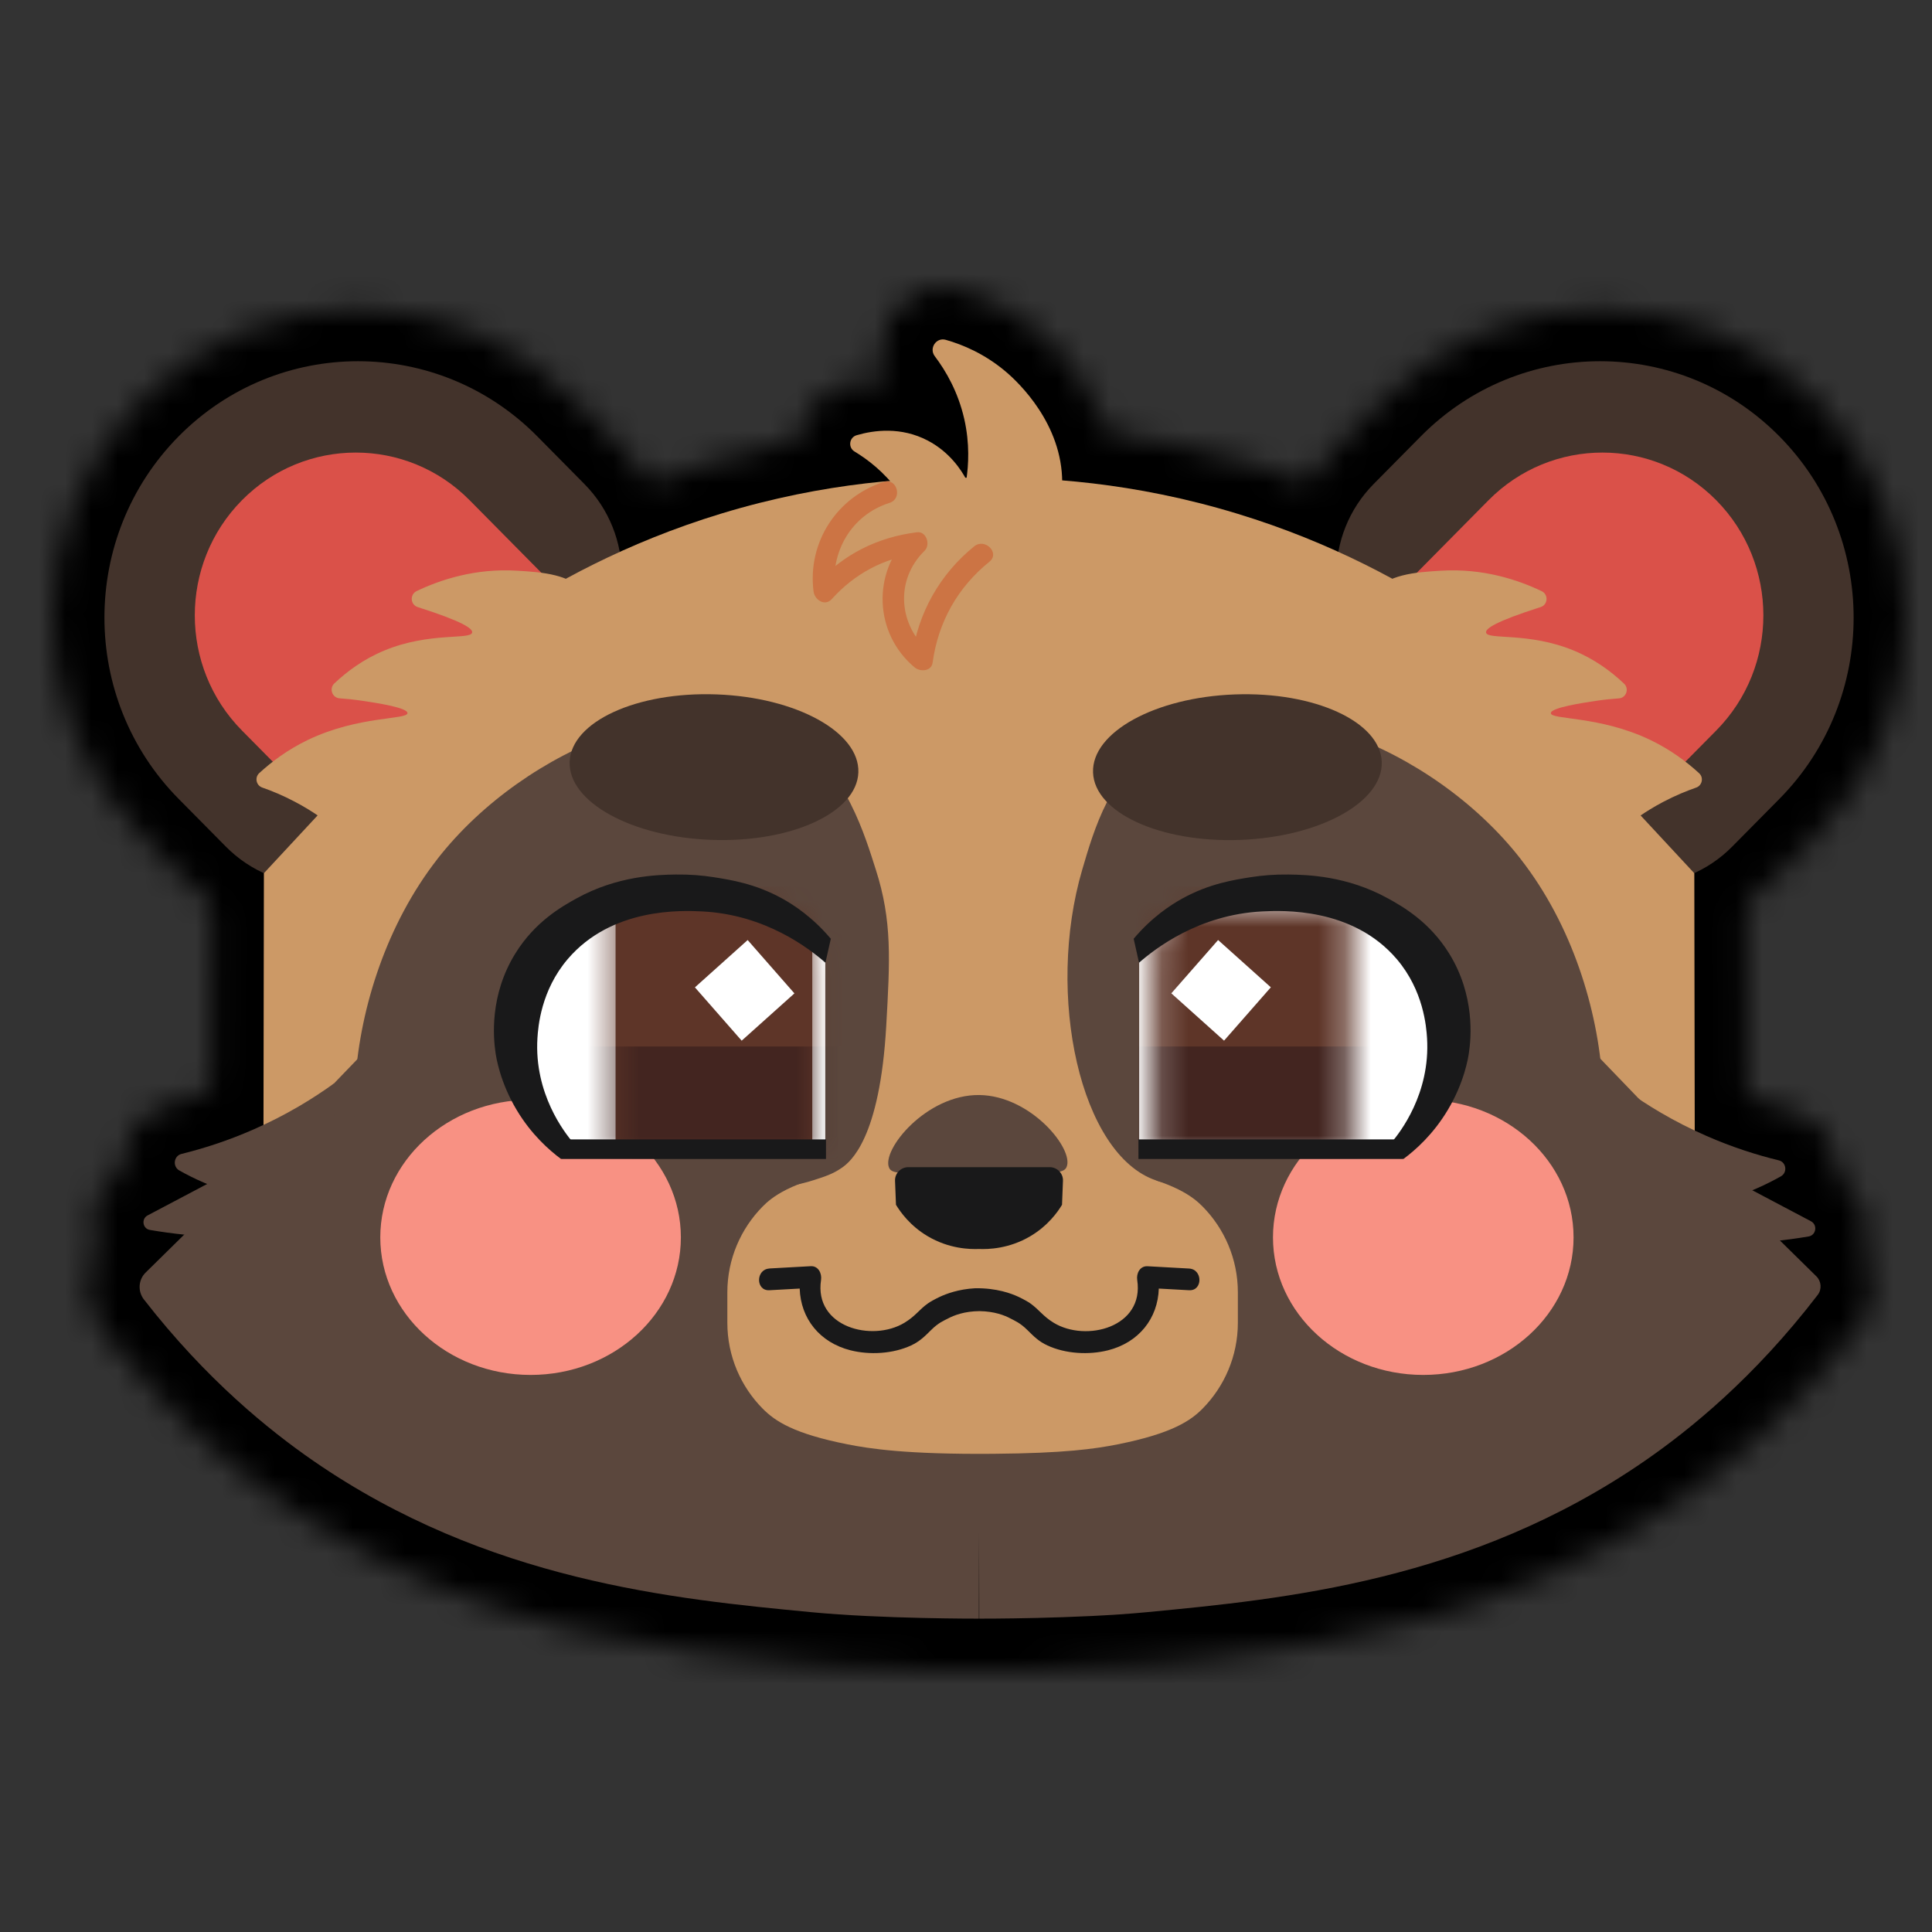 <svg width="74" height="74" viewBox="0 0 74 74" fill="none" xmlns="http://www.w3.org/2000/svg">
<rect x="0" y="0" width="74" height="74" fill="#333333" stroke="none"/>
<mask id="mask0_11427_69366" style="mask-type:alpha" maskUnits="userSpaceOnUse" x="2" y="10" width="71" height="54">
<path d="M53.71 16.009C57.893 11.778 64.682 11.778 68.865 16.009C73.043 20.233 73.042 27.078 68.865 31.303L67.059 33.13C64.755 35.459 61.018 35.459 58.715 33.13L51.902 26.241C49.605 23.918 49.605 20.159 51.902 17.836L53.71 16.009Z" fill="#43332B" stroke="black" stroke-width="2"/>
<path d="M56.303 18.457C59.102 15.627 63.647 15.627 66.446 18.457C69.239 21.282 69.239 25.859 66.446 28.683L61.054 34.137C59.449 35.76 56.841 35.76 55.236 34.137L50.909 29.762C49.311 28.146 49.311 25.528 50.909 23.912L56.303 18.457Z" fill="#DA5149" stroke="black" stroke-width="2"/>
<path d="M6.133 16.009C10.316 11.778 17.106 11.778 21.289 16.009L23.096 17.836C25.393 20.159 25.393 23.918 23.096 26.241L16.283 33.13C13.98 35.459 10.243 35.459 7.939 33.13L6.133 31.303C1.956 27.078 1.956 20.233 6.133 16.009Z" fill="#43332B" stroke="black" stroke-width="2"/>
<path d="M8.556 18.457C11.355 15.627 15.9 15.627 18.699 18.457L24.093 23.912C25.691 25.528 25.691 28.146 24.093 29.762L19.767 34.137C18.162 35.76 15.554 35.76 13.949 34.137L8.556 28.683C5.763 25.859 5.763 21.282 8.556 18.457Z" fill="#DA5149" stroke="black" stroke-width="2"/>
<path d="M55.472 20.847C57.161 20.813 58.551 21.296 59.483 21.743C60.286 22.127 60.442 23.125 59.97 23.748C60.195 23.816 60.427 23.896 60.662 23.994H60.664C61.607 24.385 62.342 24.936 62.893 25.459L62.965 25.533C63.404 26.015 63.4 26.71 63.067 27.193C63.258 27.267 63.451 27.349 63.645 27.442H63.647C64.542 27.872 65.242 28.407 65.76 28.883C66.455 29.524 66.263 30.633 65.466 31.039L65.298 31.11C65.054 31.195 64.776 31.304 64.478 31.446L64.172 31.598C63.506 31.948 63.129 32.26 62.928 32.403L62.808 32.487L62.779 32.496C62.161 32.872 61.382 32.986 60.636 32.966C59.805 32.944 58.88 32.754 57.952 32.417C56.103 31.746 54.118 30.444 52.787 28.485C52.333 27.817 51.751 26.771 51.417 25.679C51.103 24.653 50.904 23.238 51.727 22.155L51.819 22.04C52.291 21.486 52.914 21.215 53.471 21.073C54.053 20.924 54.67 20.889 55.13 20.861L55.472 20.847Z" fill="#CC9966" stroke="black" stroke-width="2"/>
<path d="M37.502 17.304C39.996 17.256 43.577 17.469 47.669 18.714H47.668C51.459 19.868 54.381 21.509 56.369 22.838L56.467 22.904L56.546 22.99L65.629 32.767L65.895 33.054V33.447C65.899 35.257 65.902 37.066 65.905 38.877C65.908 40.687 65.911 42.497 65.914 44.308L65.916 45.193L65.038 45.302L38.529 48.602V48.867L37.398 48.718L37.346 48.71L37.007 48.666L9.966 45.3L9.088 45.191L9.09 44.306C9.093 42.496 9.096 40.686 9.099 38.876C9.101 37.065 9.105 35.254 9.108 33.444V33.052L9.375 32.765C12.402 29.506 15.429 26.248 18.458 22.989L18.538 22.904L18.635 22.838C20.623 21.509 23.544 19.868 27.336 18.714C31.427 17.469 35.008 17.256 37.502 17.304Z" fill="#CC9966" stroke="black" stroke-width="2"/>
<path d="M60.514 38.296C61.367 39.182 62.22 40.068 63.072 40.954C63.923 41.837 64.773 42.721 65.624 43.605L70.272 48.172L70.273 48.174C70.781 48.676 70.883 49.473 70.5 50.085L70.417 50.206C67.9 53.487 65.352 55.543 63.576 56.77C57.53 60.95 51.108 62.005 46.1 62.539L44.045 62.744C42.654 62.878 41.014 62.94 39.735 62.97C39.265 62.981 38.84 62.986 38.491 62.99V62.995L38.095 62.996C37.918 62.997 37.775 62.997 37.675 62.998H37.505V62.997H37.504L37.497 62.998H37.326C37.225 62.997 37.083 62.997 36.905 62.996L36.51 62.995L36.509 62.99C36.16 62.986 35.736 62.981 35.266 62.97C34.306 62.948 33.144 62.907 32.036 62.831L30.956 62.744C25.898 62.259 18.795 61.588 12.074 57.206L11.425 56.77C9.683 55.565 7.193 53.564 4.721 50.384L4.72 50.383C4.173 49.678 4.232 48.665 4.875 48.031L4.876 48.03L9.387 43.592L9.428 43.551C10.262 42.685 11.095 41.82 11.929 40.954C12.781 40.068 13.634 39.182 14.487 38.296L14.955 37.811L15.58 38.062L32.347 44.794L37.5 46.65L42.653 44.794L59.421 38.062L60.046 37.811L60.514 38.296Z" fill="#5B473D" stroke="black" stroke-width="2"/>
<path d="M15.527 21.737C16.52 21.263 18.032 20.747 19.871 20.86L19.87 20.861C20.331 20.889 20.948 20.923 21.53 21.072C22.124 21.224 22.792 21.522 23.273 22.154H23.274C24.097 23.237 23.897 24.653 23.583 25.679C23.249 26.77 22.667 27.816 22.213 28.484C20.882 30.443 18.898 31.746 17.049 32.417C16.121 32.754 15.195 32.945 14.364 32.967C13.561 32.988 12.72 32.855 12.082 32.406L11.874 32.26L11.868 32.249C11.646 32.086 11.316 31.85 10.833 31.596L10.831 31.595C10.418 31.377 10.037 31.221 9.718 31.11L9.708 31.107C8.776 30.775 8.51 29.561 9.252 28.876L9.255 28.874C9.706 28.461 10.295 28 11.035 27.605L11.362 27.439C11.558 27.345 11.753 27.262 11.944 27.188C11.593 26.679 11.603 25.937 12.119 25.449L12.333 25.254C12.853 24.797 13.517 24.332 14.343 23.99C14.579 23.893 14.812 23.812 15.038 23.745C14.569 23.122 14.711 22.13 15.525 21.738L15.527 21.737Z" fill="#CC9966" stroke="black" stroke-width="2"/>
<path d="M40.142 43.693C41.178 43.705 42.368 43.742 42.995 43.861C45.358 44.31 46.274 45.004 46.773 45.508C47.783 46.53 48.413 47.944 48.413 49.5V50.664C48.413 52.219 47.783 53.633 46.773 54.656L46.773 54.657C46.184 55.252 45.344 55.789 43.405 56.218L43.003 56.303C42.056 56.491 40.827 56.663 38.058 56.684V56.685L38.057 56.684C34.654 56.712 33.169 56.48 32.272 56.303H32.27C30.114 55.875 29.183 55.345 28.502 54.659L28.501 54.657C27.49 53.635 26.859 52.221 26.859 50.664V49.5C26.86 47.946 27.49 46.532 28.5 45.509L28.501 45.508C29 45.004 29.915 44.311 32.277 43.862V43.861C32.904 43.742 34.095 43.705 35.132 43.693C36.193 43.681 37.221 43.695 37.636 43.702C38.05 43.695 39.08 43.681 40.142 43.693Z" fill="#CC9966" stroke="black" stroke-width="2"/>
<path d="M23.137 27.168C25.817 26.224 28.75 26.083 30.999 27.466C32.182 28.193 32.955 29.311 33.474 30.337C33.993 31.365 34.304 32.398 34.497 33.002L34.618 33.403C35.18 35.387 35.075 37.011 34.943 39.352C34.817 41.584 34.459 43.015 34.04 43.952C33.605 44.925 33.115 45.34 32.817 45.548L32.815 45.55C32.335 45.883 31.902 46.016 31.483 46.151C29.076 46.928 26.866 46.261 26.401 46.14C24.642 45.683 22.766 46.382 20.723 47.222C19.761 47.617 18.736 48.051 17.785 48.272C16.826 48.494 15.755 48.548 14.785 47.982C13.83 47.426 13.259 46.372 12.942 45.25C12.618 44.1 12.513 42.716 12.616 41.259C12.816 38.45 13.807 35.2 15.757 32.567V32.552L15.97 32.28C17.786 29.956 20.433 28.121 23.137 27.168Z" fill="#5B473D" stroke="black" stroke-width="2"/>
<path d="M20.323 41.124C23.97 41.125 27.079 43.85 27.079 47.394C27.079 50.938 23.969 53.663 20.323 53.663C16.677 53.663 13.567 50.938 13.566 47.394C13.566 43.85 16.677 41.124 20.323 41.124Z" fill="#F89183" stroke="black" stroke-width="2"/>
<path d="M44 27.466C46.248 26.083 49.181 26.224 51.861 27.168C54.566 28.121 57.213 29.955 59.029 32.28L59.241 32.552V32.567C61.226 35.247 62.196 38.546 62.376 41.366C62.469 42.828 62.354 44.208 62.028 45.342C61.713 46.438 61.144 47.49 60.179 48.002C59.181 48.532 58.149 48.301 57.303 47.956C56.474 47.618 55.533 47.044 54.665 46.565C52.827 45.552 50.869 44.697 48.54 45.257C47.543 45.497 46.985 45.788 46.334 46.042C45.651 46.308 44.928 46.487 43.967 46.163V46.162C42.958 45.823 42.167 45.069 41.577 44.163C40.985 43.253 40.552 42.128 40.273 40.92C39.717 38.508 39.737 35.601 40.494 33.025L40.669 32.433C41.121 30.937 41.925 28.742 44 27.466Z" fill="#5B473D" stroke="black" stroke-width="2"/>
<path d="M54.515 41.124C58.161 41.125 61.27 43.85 61.27 47.394C61.27 50.938 58.161 53.663 54.515 53.663C50.868 53.663 47.758 50.938 47.758 47.394C47.758 43.85 50.868 41.124 54.515 41.124Z" fill="#F89183" stroke="black" stroke-width="2"/>
<path d="M35.005 14.244C34.227 13.213 35.167 11.676 36.496 12.055C37.266 12.273 38.217 12.677 39.132 13.44C39.414 13.675 41.433 15.375 41.663 17.992L41.667 18.035V18.054C41.851 20.422 40.507 22.558 39.018 23.946C38.253 24.659 37.396 25.229 36.571 25.57C35.797 25.891 34.837 26.095 34.014 25.733C33.195 25.373 32.937 24.616 32.785 24.227C32.613 23.786 32.445 23.349 32.015 22.839C31.101 21.756 29.793 21.306 28.759 21.097L26.247 20.589L28.439 19.262C28.896 18.985 30.45 18.112 32.529 18.356C32.422 18.28 32.318 18.212 32.219 18.152C31.241 17.569 31.398 16.13 32.429 15.744L32.531 15.71C33.303 15.484 34.569 15.301 35.865 15.924C35.654 15.225 35.324 14.665 35.006 14.245L35.005 14.244ZM35.953 13.979L35.95 13.977H35.948C35.95 13.978 35.952 13.978 35.953 13.979Z" fill="#CC9966" stroke="black" stroke-width="2"/>
<path d="M13.792 40.501L13.791 41.503C13.789 43.035 13.784 44.569 13.779 46.101L13.776 47.014L12.868 47.094C11.897 47.18 10.362 47.191 8.593 46.65L8.591 46.649C7.725 46.384 6.986 46.045 6.383 45.707V45.706C5.344 45.123 5.507 43.522 6.716 43.226L7.312 43.066C7.929 42.889 8.601 42.656 9.308 42.346C10.5 41.822 11.467 41.222 12.203 40.69L12.465 40.501H13.792Z" fill="#5B473D" stroke="black" stroke-width="2"/>
<path d="M11.087 42.684L11.316 43.614L12.042 43.397C12.389 44.555 12.738 45.705 13.086 46.863L13.416 47.96L12.284 48.139C11.396 48.279 10.35 48.386 9.175 48.393L8.664 48.389C7.514 48.367 6.474 48.25 5.569 48.095H5.566C4.329 47.877 4.117 46.235 5.187 45.669L5.188 45.668C6.093 45.19 6.998 44.712 7.903 44.234C8.566 43.885 9.228 43.535 9.891 43.185L9.74 42.684H11.087Z" fill="#5B473D" stroke="black" stroke-width="2"/>
<path d="M62.852 40.93C63.496 41.395 64.316 41.913 65.311 42.386L65.747 42.585C66.462 42.9 67.142 43.135 67.765 43.313L68.368 43.472L68.371 43.473C69.56 43.767 69.735 45.348 68.7 45.927L68.701 45.928C68.095 46.269 67.348 46.618 66.463 46.887L66.464 46.888C64.695 47.429 63.16 47.418 62.188 47.331L61.279 47.252L61.277 46.338C61.273 44.978 61.27 43.614 61.268 42.252H61.266V41.739L62.268 41.738L62.852 40.93Z" fill="#5B473D" stroke="black" stroke-width="2"/>
<path d="M64.762 43.215C65.607 43.661 66.452 44.108 67.297 44.554L69.831 45.892L69.834 45.894C70.91 46.467 70.701 48.124 69.447 48.344H69.443C68.548 48.497 67.522 48.611 66.386 48.632L66.387 48.633C65.171 48.657 64.08 48.57 63.145 48.439V48.44C62.34 48.331 61.838 47.528 62.067 46.764V46.762C62.345 45.845 62.623 44.917 62.901 43.998L62.903 43.994C62.978 43.753 63.117 43.548 63.295 43.393V42.442L64.762 43.215Z" fill="#5B473D" stroke="black" stroke-width="2"/>
<path d="M33.551 17.506C33.951 17.379 34.376 17.428 34.725 17.658C35.046 17.869 35.229 18.185 35.309 18.478C35.359 18.663 35.371 18.881 35.336 19.101L35.465 19.416C35.98 19.533 36.306 19.95 36.433 20.296C36.439 20.313 36.443 20.331 36.448 20.349C36.526 20.28 36.606 20.213 36.688 20.147L36.69 20.146C37.389 19.584 38.212 19.851 38.625 20.265C38.838 20.479 39.026 20.803 39.039 21.203C39.053 21.64 38.851 22.029 38.527 22.291L38.526 22.294C37.721 22.943 37.167 23.765 36.882 24.73L37.743 25.448L36.664 25.734C36.498 26.284 36.031 26.577 35.61 26.651C35.203 26.722 34.742 26.621 34.397 26.334L33.733 26.511L33.834 25.773C33.426 25.288 33.139 24.733 32.974 24.15L32.3 23.868C32.151 23.961 31.984 24.028 31.801 24.057C31.486 24.107 31.199 24.037 30.974 23.922C30.613 23.739 30.331 23.401 30.215 22.996L29.593 22.736L30.13 22.14C30.137 20.016 31.515 18.152 33.551 17.506Z" fill="#CC7444" stroke="black" stroke-width="2"/>
<path d="M37.766 40.953C38.983 41.043 40.03 41.684 40.727 42.354C41.104 42.717 41.422 43.128 41.628 43.538C41.731 43.742 41.819 43.974 41.861 44.219C41.902 44.458 41.91 44.779 41.768 45.103C41.707 45.24 41.612 45.395 41.459 45.533C41.31 45.667 41.149 45.746 41.009 45.795C40.762 45.883 40.483 45.908 40.237 45.922C39.72 45.952 38.84 45.945 37.401 45.95C36.007 45.954 35.153 45.965 34.651 45.939C34.413 45.927 34.139 45.903 33.895 45.818C33.757 45.77 33.597 45.692 33.449 45.56C33.296 45.424 33.201 45.27 33.141 45.135L33.14 45.133C32.993 44.802 33.006 44.474 33.049 44.235C33.093 43.988 33.185 43.754 33.291 43.547C33.503 43.133 33.829 42.715 34.218 42.346C34.982 41.62 36.16 40.926 37.52 40.942L37.766 40.953Z" fill="#5B473D" stroke="black" stroke-width="2"/>
<path d="M40.203 43.705C41.044 43.705 41.745 44.397 41.713 45.265L41.714 45.266C41.703 45.57 41.691 45.882 41.677 46.191L41.665 46.444L41.535 46.662C41.32 47.02 40.847 47.691 39.983 48.205C38.955 48.817 37.96 48.853 37.498 48.838C37.066 48.852 36.167 48.821 35.211 48.315L35.013 48.205C34.147 47.69 33.679 47.017 33.465 46.666L33.329 46.444L33.319 46.183C33.308 45.877 33.296 45.574 33.282 45.274V45.269C33.248 44.4 33.951 43.705 34.793 43.705H40.203Z" fill="#19191A" stroke="black" stroke-width="2"/>
<path d="M30.995 47.499C31.541 47.469 31.97 47.75 32.208 48.112C32.423 48.439 32.488 48.826 32.438 49.169L32.437 49.175C32.401 49.407 32.451 49.535 32.5 49.612C32.557 49.702 32.668 49.803 32.856 49.88C33.267 50.048 33.8 50.007 34.125 49.81L34.286 49.696C34.335 49.657 34.382 49.614 34.435 49.563C34.539 49.465 34.722 49.279 34.964 49.107C35.108 49.005 35.326 48.882 35.56 48.772L35.563 48.77C35.92 48.603 36.506 48.388 37.296 48.345L37.316 48.344H37.337C38.221 48.331 38.874 48.528 39.283 48.699L39.443 48.77L39.449 48.773C39.66 48.874 39.899 49.005 40.042 49.107H40.043C40.286 49.28 40.469 49.466 40.574 49.566C40.682 49.67 40.761 49.739 40.88 49.812C41.205 50.009 41.738 50.05 42.149 49.882C42.338 49.805 42.449 49.704 42.506 49.614C42.555 49.538 42.604 49.411 42.569 49.181L42.555 49.049C42.534 48.738 42.606 48.403 42.796 48.114C43.036 47.749 43.467 47.472 44.01 47.502H44.012C44.275 47.517 44.54 47.531 44.805 47.545C45.069 47.559 45.335 47.575 45.602 47.59L45.77 47.607C46.581 47.741 46.94 48.474 46.94 49.026C46.94 49.329 46.846 49.682 46.589 49.971C46.309 50.285 45.909 50.442 45.488 50.418V50.417L45.204 50.401C44.837 51.52 43.931 52.374 42.683 52.69L42.682 52.69C41.755 52.923 40.63 52.872 39.7 52.441V52.442C39.197 52.211 38.89 51.895 38.649 51.656V51.655C38.563 51.569 38.502 51.527 38.462 51.503C38.439 51.489 38.415 51.476 38.381 51.459C38.361 51.449 38.292 51.415 38.24 51.387C38.127 51.326 37.898 51.227 37.516 51.219C37.129 51.224 36.891 51.325 36.77 51.389L36.77 51.39C36.739 51.406 36.71 51.42 36.688 51.431C36.664 51.443 36.649 51.451 36.631 51.46C36.599 51.476 36.576 51.489 36.554 51.502C36.515 51.526 36.455 51.567 36.366 51.655L36.365 51.656C36.122 51.898 35.815 52.209 35.317 52.44L35.318 52.44C34.388 52.872 33.261 52.924 32.333 52.69L32.332 52.69C31.084 52.374 30.176 51.52 29.81 50.401L29.525 50.417L29.526 50.418C29.106 50.442 28.705 50.285 28.426 49.971C28.169 49.682 28.074 49.329 28.074 49.026C28.074 48.439 28.481 47.648 29.404 47.591V47.587C29.671 47.572 29.936 47.557 30.201 47.543C30.466 47.529 30.73 47.514 30.994 47.499H30.995ZM29.526 49.583V49.586C29.534 49.586 29.541 49.583 29.548 49.582C29.541 49.582 29.534 49.583 29.526 49.583Z" fill="#19191A" stroke="black" stroke-width="2"/>
<path d="M20.82 29.143C20.868 27.796 21.962 26.879 23.092 26.361C24.28 25.815 25.835 25.537 27.484 25.598C29.134 25.658 30.664 26.05 31.811 26.681C32.9 27.281 33.925 28.275 33.876 29.623C33.828 30.97 32.734 31.887 31.605 32.406C30.417 32.951 28.862 33.229 27.212 33.169C25.563 33.108 24.032 32.716 22.886 32.085C21.797 31.485 20.771 30.491 20.82 29.143Z" fill="#43332B" stroke="black" stroke-width="2"/>
<path d="M47.259 25.599C48.908 25.538 50.464 25.817 51.652 26.362C52.781 26.881 53.875 27.797 53.923 29.145C53.971 30.492 52.947 31.487 51.857 32.087C50.711 32.718 49.18 33.109 47.531 33.17C45.882 33.231 44.327 32.952 43.139 32.407C42.009 31.889 40.915 30.972 40.866 29.624C40.818 28.276 41.843 27.282 42.933 26.682C44.079 26.051 45.61 25.659 47.259 25.599Z" fill="#43332B" stroke="black" stroke-width="2"/>
<path d="M29.578 33.666C31.262 33.666 32.61 35.042 32.61 36.721V45.016H23.161C20.906 45.016 19.098 43.172 19.098 40.919V37.763L19.102 37.553C19.211 35.396 20.976 33.666 23.161 33.666H29.578Z" fill="white" stroke="black" stroke-width="2"/>
<path d="M29.267 33.666C30.848 33.666 32.112 34.96 32.112 36.532V45.132H22.578V33.666H29.267Z" fill="#5E3528" stroke="black" stroke-width="2"/>
<mask id="mask1_11427_69366" style="mask-type:luminance" maskUnits="userSpaceOnUse" x="21" y="32" width="13" height="15">
<path d="M29.267 33.666C30.848 33.666 32.112 34.96 32.112 36.532V45.132H22.578V33.666H29.267Z" fill="white" stroke="white" stroke-width="2"/>
</mask>
<g mask="url(#mask1_11427_69366)">
<path d="M33.119 34.077V45.391H20.543V34.077H33.119Z" fill="#432520" stroke="black" stroke-width="2"/>
<path d="M33.231 32.961V41.082H21.461V32.961H33.231Z" fill="#5E3528" stroke="black" stroke-width="2"/>
</g>
<path d="M31.832 38.133L28.323 41.28L25.212 37.734L28.722 34.586L31.832 38.133Z" fill="white" stroke="black" stroke-width="2"/>
<path d="M32.637 42.642V45.39H20.492V42.642H32.637Z" fill="#19191A" stroke="black" stroke-width="2"/>
<path d="M25.876 32.497C26.462 32.489 26.998 32.532 27.491 32.61L27.49 32.611C28.149 32.714 29.241 32.878 30.434 33.535H30.433C30.981 33.836 31.8 34.38 32.586 35.312L32.906 35.692L32.798 36.176C32.764 36.329 32.729 36.481 32.694 36.633C32.66 36.786 32.626 36.938 32.592 37.09L32.416 37.872H31.236L30.953 37.624C30.408 37.148 28.95 36.014 26.851 35.909V35.908C26.038 35.867 23.843 35.813 22.503 37.388L22.502 37.387C21.699 38.332 21.608 39.433 21.583 39.824C21.475 41.563 22.445 42.801 22.704 43.108L23.203 43.7L22.755 44.331C22.68 44.438 22.605 44.544 22.529 44.65C22.454 44.756 22.378 44.863 22.303 44.969L21.712 45.802L20.892 45.194C20.377 44.812 19.583 44.119 18.932 43.028V43.027C18.205 41.813 18.026 40.723 17.988 40.453L17.989 40.452C17.894 39.799 17.712 37.89 18.89 35.991C19.784 34.548 21.001 33.864 21.599 33.535C23.404 32.539 25.14 32.506 25.876 32.497Z" fill="#19191A" stroke="black" stroke-width="2"/>
<path d="M52.083 33.666L52.293 33.67C54.45 33.781 56.145 35.58 56.145 37.763V40.919C56.145 43.172 54.338 45.016 52.083 45.016H42.633V36.721C42.633 35.042 43.982 33.666 45.666 33.666H52.083Z" fill="white" stroke="black" stroke-width="2"/>
<mask id="mask2_11427_69366" style="mask-type:luminance" maskUnits="userSpaceOnUse" x="42" y="32" width="12" height="15">
<path d="M52.72 33.666V45.132H43.184V36.416C43.184 34.91 44.394 33.666 45.915 33.666H52.72Z" fill="white" stroke="white" stroke-width="2"/>
</mask>
<g mask="url(#mask2_11427_69366)">
<path d="M42.174 45.393V34.079H54.75V45.393H42.174Z" fill="#432520" stroke="black" stroke-width="2"/>
<path d="M42.062 41.083V32.961H53.832V41.083H42.062Z" fill="#5E3528" stroke="black" stroke-width="2"/>
</g>
<path d="M46.969 41.278L43.46 38.131L46.57 34.585L50.08 37.732L46.969 41.278Z" fill="white" stroke="black" stroke-width="2"/>
<path d="M49.367 32.497C50.103 32.506 51.84 32.539 53.645 33.535C54.242 33.863 55.46 34.548 56.353 35.991C57.537 37.899 57.349 39.818 57.254 40.461L57.253 40.46C57.213 40.744 57.032 41.825 56.312 43.027C55.66 44.118 54.866 44.812 54.352 45.194L53.531 45.802L52.94 44.969C52.865 44.863 52.79 44.756 52.715 44.65C52.639 44.544 52.564 44.438 52.488 44.331L52.04 43.7L52.539 43.108C52.797 42.801 53.768 41.563 53.66 39.824C53.636 39.433 53.544 38.333 52.741 37.388C51.568 36.01 49.74 35.88 48.758 35.896L48.393 35.909C46.294 36.014 44.835 37.148 44.29 37.624L44.008 37.872H42.827L42.651 37.09L42.446 36.176L42.337 35.692L42.657 35.312C43.443 34.38 44.262 33.836 44.81 33.535L45.033 33.417C46.138 32.858 47.134 32.708 47.752 32.611C48.245 32.533 48.781 32.489 49.367 32.497Z" fill="#19191A" stroke="black" stroke-width="2"/>
<path d="M54.75 42.642V45.39H42.605V42.642H54.75Z" fill="#19191A" stroke="black" stroke-width="2"/>
</mask>
<g mask="url(#mask0_11427_69366)">
<rect x="-1" y="-1" width="77" height="77" fill="black" stroke="black" stroke-width="2"/>
</g>
<path d="M59.426 32.427L52.614 25.538C50.702 23.605 50.702 20.473 52.614 18.539L54.421 16.712C58.213 12.877 64.362 12.877 68.154 16.712C71.946 20.547 71.946 26.765 68.154 30.6L66.347 32.427C64.435 34.36 61.338 34.36 59.426 32.427Z" fill="#43332B"/>
<path d="M55.947 33.434L51.621 29.059C50.408 27.832 50.408 25.841 51.621 24.614L57.014 19.16C59.422 16.726 63.328 16.726 65.736 19.16C68.143 21.595 68.143 25.545 65.736 27.98L60.342 33.434C59.129 34.661 57.16 34.661 55.947 33.434Z" fill="#DA5149"/>
<path d="M15.572 32.427L22.384 25.538C24.297 23.605 24.297 20.473 22.384 18.539L20.578 16.712C16.785 12.877 10.636 12.877 6.844 16.712C3.052 20.547 3.052 26.765 6.844 30.6L8.651 32.427C10.563 34.36 13.661 34.36 15.572 32.427Z" fill="#43332B"/>
<path d="M19.055 33.434L23.382 29.059C24.595 27.832 24.595 25.841 23.382 24.614L17.988 19.16C15.581 16.726 11.674 16.726 9.267 19.16C6.859 21.595 6.859 25.545 9.267 27.98L14.66 33.434C15.873 34.661 17.842 34.661 19.055 33.434Z" fill="#DA5149"/>
<path d="M62.343 31.589C60.799 32.675 55.997 31.429 53.614 27.923C52.783 26.698 51.501 24.104 52.522 22.76C53.109 21.988 54.236 21.917 55.191 21.859C56.812 21.76 58.156 22.215 59.051 22.644C59.316 22.771 59.291 23.164 59.01 23.252C57.285 23.802 56.892 24.077 56.92 24.229C56.97 24.52 58.544 24.199 60.28 24.918C61.087 25.252 61.721 25.726 62.206 26.186C62.411 26.38 62.288 26.731 62.009 26.749C61.731 26.768 61.441 26.798 61.116 26.846C60.639 26.918 59.401 27.103 59.401 27.315C59.401 27.576 61.269 27.41 63.213 28.343C64.001 28.722 64.62 29.193 65.082 29.618C65.262 29.785 65.198 30.085 64.968 30.166C64.604 30.293 64.173 30.468 63.707 30.713C62.964 31.104 62.51 31.473 62.35 31.587L62.343 31.589Z" fill="#CC9966"/>
<path d="M37.475 47.717L10.09 44.308C10.097 40.688 10.101 37.066 10.108 33.446C13.135 30.186 16.162 26.929 19.191 23.67C21.119 22.381 23.951 20.789 27.627 19.671C31.604 18.461 35.083 18.255 37.502 18.304C39.921 18.255 43.4 18.461 47.377 19.671C51.053 20.789 53.885 22.381 55.813 23.67C58.84 26.929 61.867 30.189 64.896 33.448C64.903 37.068 64.907 40.688 64.914 44.31L37.529 47.719C37.529 47.719 37.529 47.724 37.529 47.726L37.477 47.719L37.475 47.717Z" fill="#CC9966"/>
<path d="M10.091 44.305C11.797 42.533 13.501 40.761 15.208 38.99L31.984 45.726L37.501 47.712L43.017 45.726L59.794 38.99C61.5 40.761 63.204 42.533 64.91 44.305L69.571 48.886C69.763 49.075 69.788 49.383 69.623 49.597C67.183 52.778 64.719 54.765 63.008 55.948C56.335 60.561 49.178 61.247 43.949 61.748C41.24 62.009 37.508 61.998 37.508 61.998L37.501 58.697L37.494 61.998C37.494 61.998 33.761 62.009 31.052 61.748C25.823 61.247 18.666 60.558 11.994 55.948C10.315 54.786 7.907 52.852 5.511 49.771C5.271 49.461 5.298 49.017 5.577 48.743L10.088 44.305H10.091Z" fill="#5B473D"/>
<path d="M12.658 31.588C14.202 32.674 19.003 31.429 21.386 27.922C22.218 26.698 23.499 24.104 22.478 22.759C21.891 21.988 20.765 21.916 19.81 21.859C18.193 21.759 16.854 22.212 15.959 22.639C15.689 22.769 15.716 23.164 16.002 23.254C17.72 23.801 18.11 24.076 18.085 24.226C18.035 24.517 16.461 24.196 14.725 24.915C13.921 25.247 13.288 25.721 12.806 26.176C12.598 26.372 12.722 26.726 13.005 26.747C13.272 26.765 13.569 26.795 13.891 26.844C14.369 26.915 15.607 27.1 15.607 27.312C15.607 27.574 13.738 27.407 11.794 28.34C11.008 28.717 10.392 29.188 9.93 29.611C9.747 29.78 9.811 30.082 10.044 30.165C10.405 30.29 10.835 30.466 11.298 30.711C12.041 31.101 12.495 31.471 12.655 31.584L12.658 31.588Z" fill="#CC9966"/>
<path d="M29.212 46.211C29.543 45.876 30.262 45.261 32.465 44.843C33.509 44.645 36.839 44.688 37.636 44.702C38.434 44.688 41.764 44.645 42.808 44.843C45.01 45.261 45.73 45.876 46.061 46.211C46.895 47.054 47.413 48.218 47.413 49.5V50.664C47.413 51.944 46.895 53.108 46.061 53.954C45.62 54.4 44.917 54.903 42.808 55.322C41.938 55.495 40.775 55.663 38.05 55.684C34.701 55.712 33.285 55.483 32.465 55.322C30.416 54.915 29.701 54.446 29.212 53.954C28.378 53.111 27.859 51.947 27.859 50.664V49.5C27.859 48.221 28.378 47.056 29.212 46.211Z" fill="#CC9966"/>
<path d="M16.757 32.898C12.858 37.893 12.764 45.648 15.289 47.119C17.884 48.632 22.384 44.063 26.653 45.172C27.133 45.296 29.077 45.876 31.176 45.199C31.606 45.061 31.902 44.966 32.245 44.728C32.576 44.497 33.7 43.612 33.945 39.295C34.086 36.777 34.178 35.278 33.545 33.307C33.145 32.06 32.398 29.5 30.475 28.318C26.699 25.996 20.143 28.563 16.757 32.896V32.898Z" fill="#5B473D"/>
<path d="M20.323 52.663C23.502 52.663 26.079 50.304 26.079 47.394C26.079 44.484 23.502 42.124 20.323 42.124C17.144 42.124 14.566 44.484 14.566 47.394C14.566 50.304 17.144 52.663 20.323 52.663Z" fill="#F89183"/>
<path d="M58.241 32.898C62.209 37.98 62.148 45.825 59.71 47.119C57.309 48.394 53.746 42.977 48.307 44.285C46.136 44.807 45.588 45.654 44.286 45.215C41.371 44.236 40.042 38.11 41.453 33.307C41.897 31.799 42.529 29.544 44.524 28.318C48.3 25.996 54.856 28.563 58.241 32.896V32.898Z" fill="#5B473D"/>
<path d="M54.514 52.663C57.694 52.663 60.271 50.304 60.271 47.394C60.271 44.484 57.694 42.124 54.514 42.124C51.335 42.124 48.758 44.484 48.758 47.394C48.758 50.304 51.335 52.663 54.514 52.663Z" fill="#F89183"/>
<path d="M40.667 18.079C40.475 15.901 38.761 14.432 38.494 14.21C37.708 13.554 36.891 13.205 36.224 13.016C35.86 12.912 35.575 13.339 35.803 13.642C36.235 14.213 36.696 15.012 36.932 16.042C37.149 16.996 37.096 17.821 37.014 18.37C36.836 18.036 36.395 17.324 35.534 16.874C34.513 16.34 33.48 16.474 32.811 16.67C32.525 16.753 32.475 17.142 32.731 17.294C33.233 17.597 33.85 18.068 34.385 18.786C34.894 19.475 35.154 20.147 35.289 20.616C34.896 20.281 33.964 19.576 32.575 19.369C30.748 19.096 29.361 19.872 28.957 20.117C30.076 20.343 31.65 20.856 32.779 22.194C33.868 23.485 33.645 24.478 34.417 24.818C36.187 25.596 41.014 22.009 40.667 18.082V18.079Z" fill="#CC9966"/>
<path d="M12.789 41.501C12.005 42.067 10.977 42.705 9.709 43.261C8.709 43.7 7.772 43.996 6.954 44.197C6.653 44.271 6.6 44.682 6.872 44.834C7.42 45.142 8.094 45.451 8.885 45.694C10.495 46.186 11.893 46.176 12.78 46.098C12.784 44.566 12.789 43.032 12.791 41.501H12.789Z" fill="#5B473D"/>
<path d="M11.087 43.684C9.275 44.64 7.466 45.596 5.654 46.553C5.405 46.684 5.463 47.061 5.739 47.109C6.6 47.257 7.589 47.368 8.683 47.389C9.999 47.414 11.162 47.303 12.128 47.151C11.781 45.996 11.431 44.841 11.084 43.684H11.087Z" fill="#5B473D"/>
<path d="M62.266 41.741C63.049 42.307 64.077 42.945 65.345 43.501C66.359 43.947 67.305 44.243 68.132 44.444C68.422 44.515 68.472 44.91 68.212 45.056C67.657 45.368 66.976 45.687 66.172 45.931C64.561 46.423 63.163 46.414 62.277 46.336C62.273 44.804 62.268 43.27 62.266 41.739V41.741Z" fill="#5B473D"/>
<path d="M64.295 44.099C65.986 44.991 67.674 45.885 69.364 46.777C69.624 46.915 69.565 47.308 69.275 47.359C68.423 47.504 67.448 47.613 66.367 47.634C65.209 47.657 64.169 47.574 63.279 47.449C63.091 47.424 62.97 47.234 63.025 47.052C63.304 46.13 63.58 45.208 63.859 44.289C63.916 44.104 64.124 44.014 64.295 44.104V44.099Z" fill="#5B473D"/>
<path d="M33.855 18.458C32.069 19.024 30.924 20.757 31.16 22.651C31.201 22.977 31.596 23.24 31.861 22.944C32.724 21.986 33.841 21.378 35.12 21.216L34.83 20.507C33.387 21.921 33.48 24.27 35.034 25.564C35.242 25.737 35.673 25.723 35.721 25.381C35.936 23.822 36.681 22.496 37.898 21.515C38.312 21.18 37.727 20.595 37.316 20.925C36.002 21.986 35.159 23.478 34.929 25.16L35.616 24.977C34.41 23.972 34.266 22.219 35.413 21.096C35.648 20.868 35.488 20.341 35.123 20.387C33.622 20.574 32.304 21.224 31.28 22.358L31.982 22.651C31.794 21.136 32.61 19.724 34.074 19.26C34.577 19.101 34.362 18.297 33.855 18.458Z" fill="#CC7444"/>
<path d="M40.852 44.7C40.733 44.973 40.334 44.941 37.398 44.95C34.552 44.959 34.17 44.989 34.054 44.728C33.752 44.049 35.477 41.919 37.508 41.942C39.486 41.965 41.151 44.021 40.852 44.7Z" fill="#5B473D"/>
<path d="M34.798 44.705H40.203C40.493 44.705 40.726 44.943 40.714 45.229C40.703 45.534 40.691 45.841 40.678 46.146C40.511 46.423 40.143 46.945 39.472 47.345C38.649 47.835 37.85 47.853 37.498 47.839C37.146 47.853 36.347 47.835 35.524 47.345C34.853 46.945 34.487 46.423 34.318 46.146C34.307 45.841 34.295 45.534 34.282 45.229C34.27 44.943 34.503 44.705 34.793 44.705H34.798Z" fill="#19191A"/>
<path d="M29.461 48.586C29.991 48.556 30.521 48.528 31.051 48.498C31.343 48.481 31.485 48.775 31.448 49.024C31.172 50.835 33.406 51.415 34.644 50.664C35.067 50.408 35.206 50.161 35.542 49.923C35.62 49.868 35.782 49.773 35.987 49.676C36.259 49.549 36.718 49.378 37.351 49.343C38.176 49.332 38.733 49.542 39.019 49.676C39.217 49.77 39.398 49.874 39.464 49.923C39.802 50.163 39.944 50.413 40.362 50.667C41.6 51.418 43.834 50.838 43.558 49.027C43.519 48.777 43.66 48.484 43.955 48.5C44.485 48.53 45.015 48.558 45.545 48.588C46.073 48.618 46.073 49.449 45.545 49.419L44.385 49.355C44.348 50.503 43.619 51.422 42.438 51.72C41.703 51.905 40.814 51.856 40.117 51.533C39.795 51.385 39.603 51.194 39.354 50.946C39.066 50.66 38.861 50.586 38.712 50.505C38.48 50.38 38.091 50.228 37.52 50.219C36.94 50.223 36.542 50.378 36.303 50.505C36.149 50.586 35.948 50.66 35.661 50.946C35.412 51.194 35.217 51.385 34.898 51.533C34.201 51.856 33.312 51.905 32.577 51.72C31.396 51.422 30.667 50.503 30.63 49.355L29.47 49.419C28.942 49.449 28.942 48.618 29.47 48.588L29.461 48.586Z" fill="#19191A"/>
<path d="M32.877 29.586C32.932 28.047 30.502 26.709 27.448 26.597C24.394 26.485 21.874 27.641 21.819 29.18C21.764 30.719 24.194 32.057 27.248 32.169C30.301 32.282 32.822 31.125 32.877 29.586Z" fill="#43332B"/>
<path d="M47.495 32.171C50.548 32.059 52.979 30.72 52.924 29.181C52.868 27.643 50.348 26.486 47.295 26.598C44.241 26.71 41.81 28.049 41.866 29.588C41.921 31.127 44.441 32.283 47.495 32.171Z" fill="#43332B"/>
<path d="M23.161 44.017H31.611V36.721C31.611 35.585 30.699 34.666 29.578 34.666H23.161C21.468 34.666 20.098 36.051 20.098 37.763V40.919C20.098 42.63 21.468 44.017 23.161 44.017Z" fill="white"/>
<path d="M23.578 44.132H31.112V36.532C31.112 35.502 30.285 34.666 29.266 34.666H23.578V44.132Z" fill="#5E3528"/>
<mask id="mask3_11427_69366" style="mask-type:luminance" maskUnits="userSpaceOnUse" x="23" y="34" width="9" height="11">
<path d="M23.578 44.132H31.112V36.532C31.112 35.502 30.285 34.666 29.266 34.666H23.578V44.132Z" fill="white"/>
</mask>
<g mask="url(#mask3_11427_69366)">
<path d="M32.119 35.077H21.543V44.391H32.119V35.077Z" fill="#432520"/>
<path d="M32.231 33.961H22.461V40.083H32.231V33.961Z" fill="#5E3528"/>
</g>
<path d="M30.428 38.049L28.637 36.006L26.617 37.818L28.408 39.86L30.428 38.049Z" fill="white"/>
<path d="M31.637 43.642H21.492V44.391H31.637V43.642Z" fill="#19191A"/>
<path d="M31.612 36.871C31.004 36.34 29.334 35.033 26.901 34.91C26.12 34.871 23.431 34.753 21.741 36.74C20.718 37.943 20.613 39.325 20.585 39.761C20.453 41.898 21.636 43.392 21.94 43.753C21.789 43.965 21.638 44.178 21.487 44.39C21.042 44.06 20.354 43.459 19.79 42.515C19.157 41.459 19.007 40.514 18.979 40.316C18.897 39.759 18.742 38.128 19.74 36.518C20.491 35.305 21.515 34.723 22.081 34.411C23.66 33.54 25.186 33.506 25.889 33.496C26.417 33.489 26.897 33.529 27.335 33.598C27.984 33.7 28.923 33.845 29.951 34.411C30.422 34.67 31.134 35.141 31.822 35.957C31.753 36.261 31.685 36.566 31.616 36.871H31.612Z" fill="#19191A"/>
<path d="M52.083 44.017H43.633V36.721C43.633 35.585 44.544 34.666 45.666 34.666H52.083C53.775 34.666 55.146 36.051 55.146 37.763V40.919C55.146 42.63 53.775 44.017 52.083 44.017Z" fill="white"/>
<mask id="mask4_11427_69366" style="mask-type:luminance" maskUnits="userSpaceOnUse" x="44" y="34" width="8" height="11">
<path d="M51.717 44.132H44.184V36.416C44.184 35.451 44.958 34.666 45.915 34.666H51.72V44.132H51.717Z" fill="white"/>
</mask>
<g mask="url(#mask4_11427_69366)">
<path d="M43.173 44.393H53.75V35.079H43.173V44.393Z" fill="#432520"/>
<path d="M43.062 40.083H52.832V33.961H43.062V40.083Z" fill="#5E3528"/>
</g>
<path d="M46.884 39.859L48.676 37.816L46.656 36.005L44.864 38.047L46.884 39.859Z" fill="white"/>
<path d="M43.632 36.871C44.24 36.34 45.91 35.033 48.342 34.91C49.124 34.871 51.812 34.753 53.503 36.74C54.526 37.943 54.631 39.325 54.659 39.761C54.791 41.898 53.608 43.392 53.304 43.753C53.455 43.965 53.605 44.178 53.756 44.39C54.202 44.06 54.889 43.459 55.453 42.515C56.086 41.459 56.237 40.514 56.264 40.316C56.347 39.759 56.502 38.128 55.504 36.518C54.752 35.305 53.729 34.723 53.162 34.411C51.584 33.54 50.058 33.506 49.354 33.496C48.827 33.489 48.347 33.529 47.908 33.598C47.26 33.7 46.321 33.845 45.293 34.411C44.822 34.67 44.109 35.141 43.422 35.957C43.49 36.261 43.559 36.566 43.627 36.871H43.632Z" fill="#19191A"/>
<path d="M53.75 43.642H43.605V44.391H53.75V43.642Z" fill="#19191A"/>
</svg>

